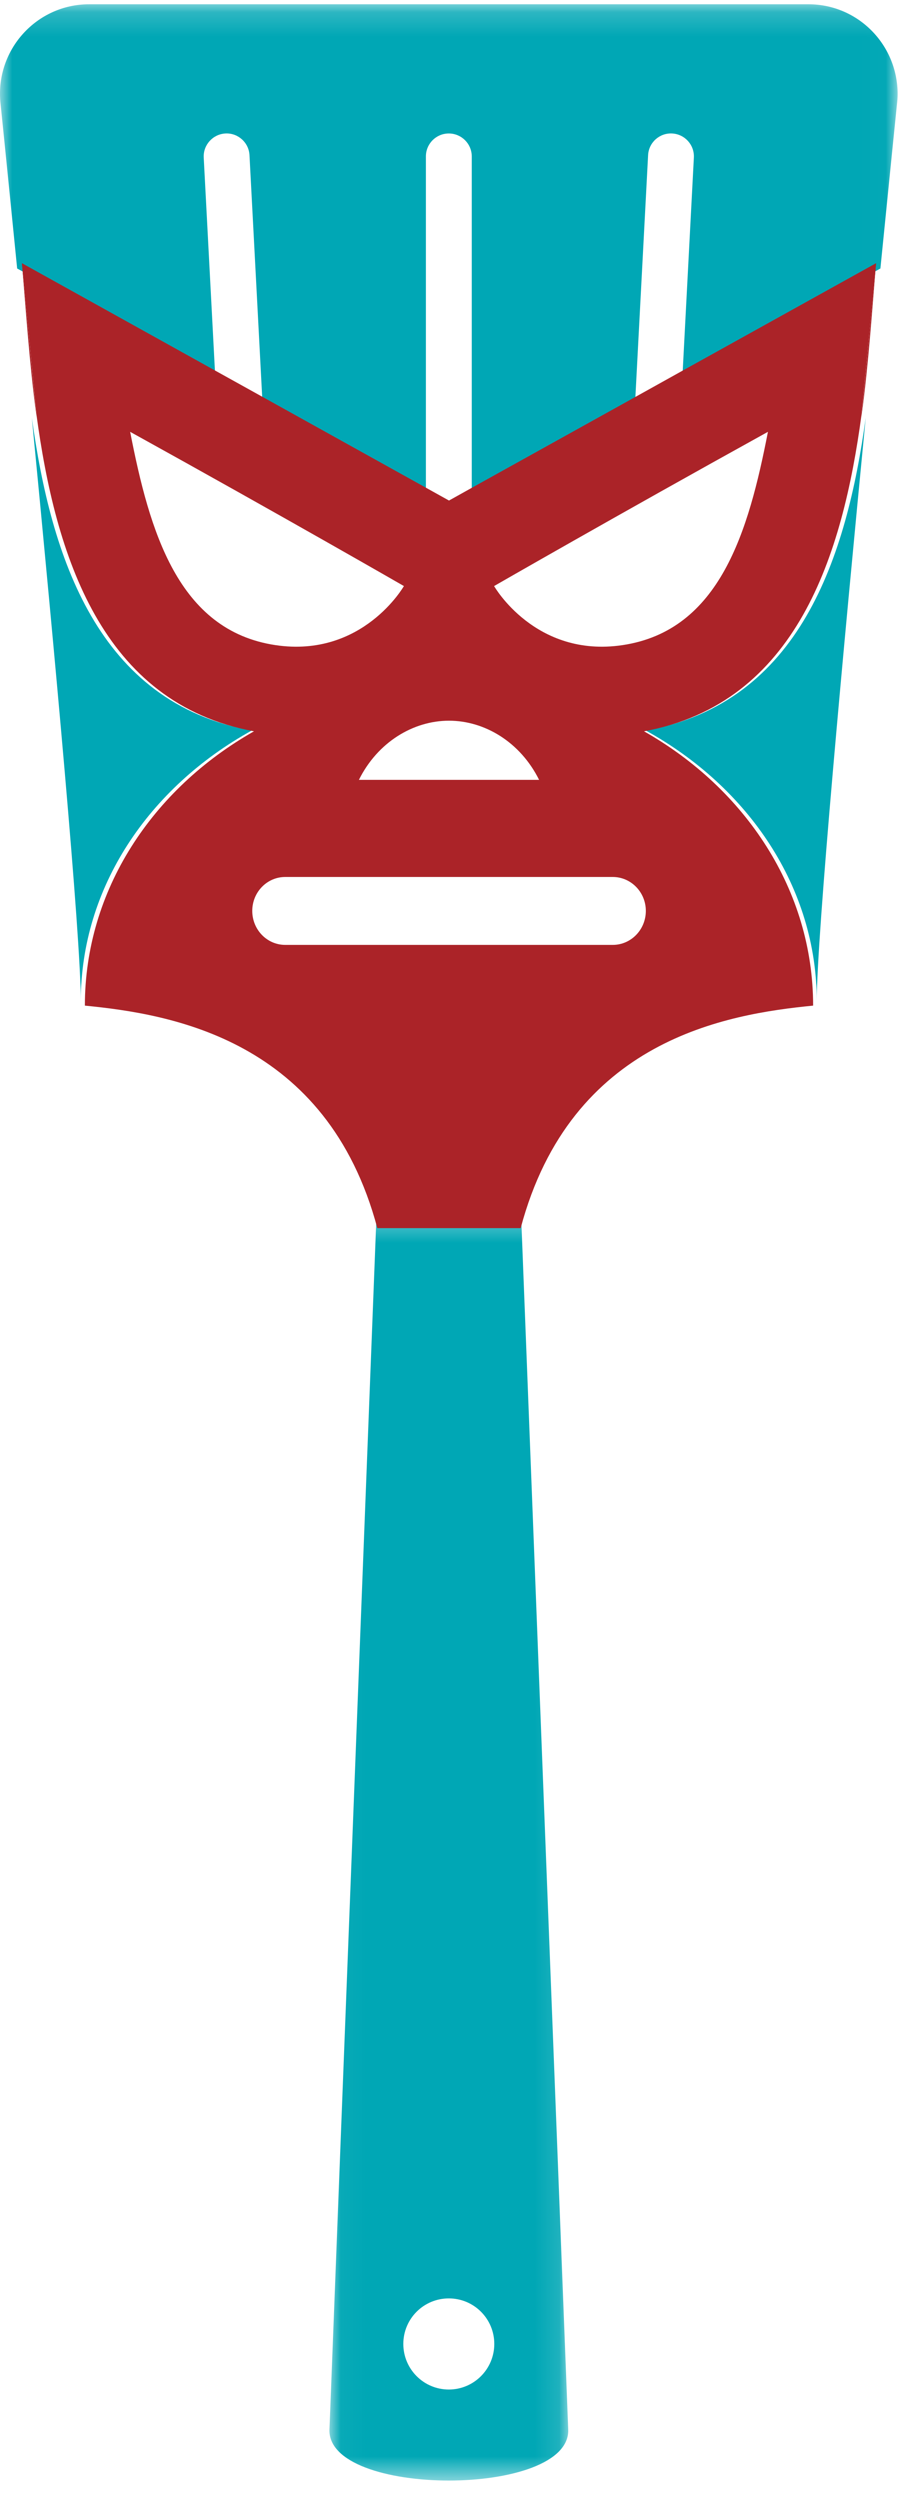 <?xml version="1.0" encoding="UTF-8"?>
<svg width="37px" height="103px" viewBox="0 0 37 103" version="1.1" xmlns="http://www.w3.org/2000/svg" xmlns:xlink="http://www.w3.org/1999/xlink">
    <!-- Generator: Sketch 49.2 (51160) - http://www.bohemiancoding.com/sketch -->
    <title>Spatu-libre</title>
    <desc>Created with Sketch.</desc>
    <defs>
        <polygon id="path-1" points="0 0.176 36.983 0.176 36.983 41.25 0 41.25"></polygon>
        <polygon id="path-3" points="0.037 0.342 9.877 0.342 9.877 52.499 0.037 52.499"></polygon>
    </defs>
    <g id="Full-Pages" stroke="none" stroke-width="1" fill="none" fill-rule="evenodd">
        <g id="Desktop" transform="translate(-25, -217)">
            <g id="Intro/Landing" transform="translate(-1, 70)">
                <g id="Spatulibre-tab" transform="translate(0, 111)">
                    <g id="Closed" transform="translate(1, 0)">
                        <g id="Spatu-libre" transform="translate(25, 36)">
                            <g id="Group-3">
                                <mask id="mask-2" fill="white">
                                    <use xlink:href="#path-1"></use>
                                </mask>
                                <g id="Clip-2"></g>
                                <path d="M33.311,0.176 L3.671,0.176 C1.515,0.176 -0.18,2.038 0.015,4.196 C0.015,4.196 0.302,6.993 0.707,11.062 L8.867,15.489 L8.394,6.494 C8.366,5.974 8.768,5.527 9.289,5.499 C9.806,5.471 10.256,5.874 10.28,6.398 L10.813,16.545 L17.548,20.201 L17.548,6.446 C17.548,5.922 17.97,5.499 18.491,5.499 C19.013,5.499 19.438,5.922 19.438,6.446 L19.438,20.197 L26.17,16.545 L26.703,6.398 C26.727,5.874 27.172,5.471 27.694,5.499 C28.215,5.527 28.617,5.97 28.589,6.494 L28.119,15.485 L36.275,11.062 C36.681,6.993 36.967,4.196 36.967,4.196 C37.162,2.038 35.468,0.176 33.311,0.176 M26.611,30.096 C30.845,32.438 33.653,36.558 33.653,41.25 C33.653,38.56 34.743,26.779 35.67,17.212 C34.883,22.935 32.969,28.953 26.611,30.096 M1.312,17.212 C2.239,26.779 3.329,38.56 3.329,41.25 C3.329,36.558 6.138,32.438 10.371,30.096 C4.014,28.953 2.104,22.935 1.312,17.212" id="Fill-1" fill="#00A7B5" mask="url(#mask-2)"></path>
                            </g>
                            <g id="Group-6" transform="translate(13.537, 49.693)">
                                <mask id="mask-4" fill="white">
                                    <use xlink:href="#path-3"></use>
                                </mask>
                                <g id="Clip-5"></g>
                                <path d="M4.955,48.749 C3.918,48.749 3.081,47.906 3.081,46.871 C3.081,45.833 3.918,44.995 4.955,44.995 C5.991,44.995 6.829,45.833 6.829,46.871 C6.829,47.906 5.991,48.749 4.955,48.749 Z M7.933,0.342 L1.977,0.342 L0.039,50.364 C-0.144,53.211 10.057,53.211 9.874,50.364 L7.933,0.342 Z" id="Fill-4" fill="#00A7B5" mask="url(#mask-4)"></path>
                            </g>
                            <path d="M36.094,10.846 C35.913,12.735 35.708,14.887 35.495,17.167 C35.798,14.912 35.936,12.707 36.098,10.842 L36.094,10.846 Z M0.906,10.846 L0.902,10.842 C1.064,12.707 1.202,14.912 1.505,17.167 C1.292,14.887 1.087,12.735 0.906,10.846 Z" id="Fill-7" fill="#AB2328"></path>
                            <path d="M25.653,26.577 C22.051,27.116 20.358,24.144 20.358,24.144 C20.358,24.144 25.346,21.273 31.641,17.79 C30.846,21.876 29.669,25.974 25.653,26.577 M26.61,37.526 C26.61,38.299 26,38.927 25.248,38.927 L11.752,38.927 C11,38.927 10.394,38.299 10.394,37.526 C10.394,36.757 11,36.129 11.752,36.129 L25.248,36.129 C26,36.129 26.61,36.757 26.61,37.526 M5.363,17.79 C11.658,21.273 16.642,24.144 16.642,24.144 C16.642,24.144 14.949,27.116 11.347,26.577 C7.331,25.974 6.158,21.876 5.363,17.79 M18.5,29.691 C19.968,29.691 21.437,30.569 22.212,32.128 L14.788,32.128 C15.563,30.569 17.032,29.691 18.5,29.691 M35.499,17.074 C35.712,14.826 35.916,12.705 36.098,10.842 L28.027,15.324 L26.098,16.398 L19.437,20.098 L18.5,20.621 L17.567,20.102 L10.902,16.398 L8.977,15.329 L0.902,10.842 C1.084,12.705 1.288,14.826 1.501,17.074 C2.284,22.872 4.174,28.97 10.465,30.128 C6.276,32.501 3.497,36.676 3.497,41.429 C7.04,41.777 13.473,42.818 15.547,50.596 L21.453,50.596 C23.527,42.818 29.964,41.777 33.503,41.429 C33.503,36.676 30.724,32.501 26.535,30.128 C32.826,28.97 34.72,22.872 35.499,17.074" id="Fill-9" fill="#AB2328"></path>
                        </g>
                    </g>
                </g>
            </g>
        </g>
    </g>
</svg>